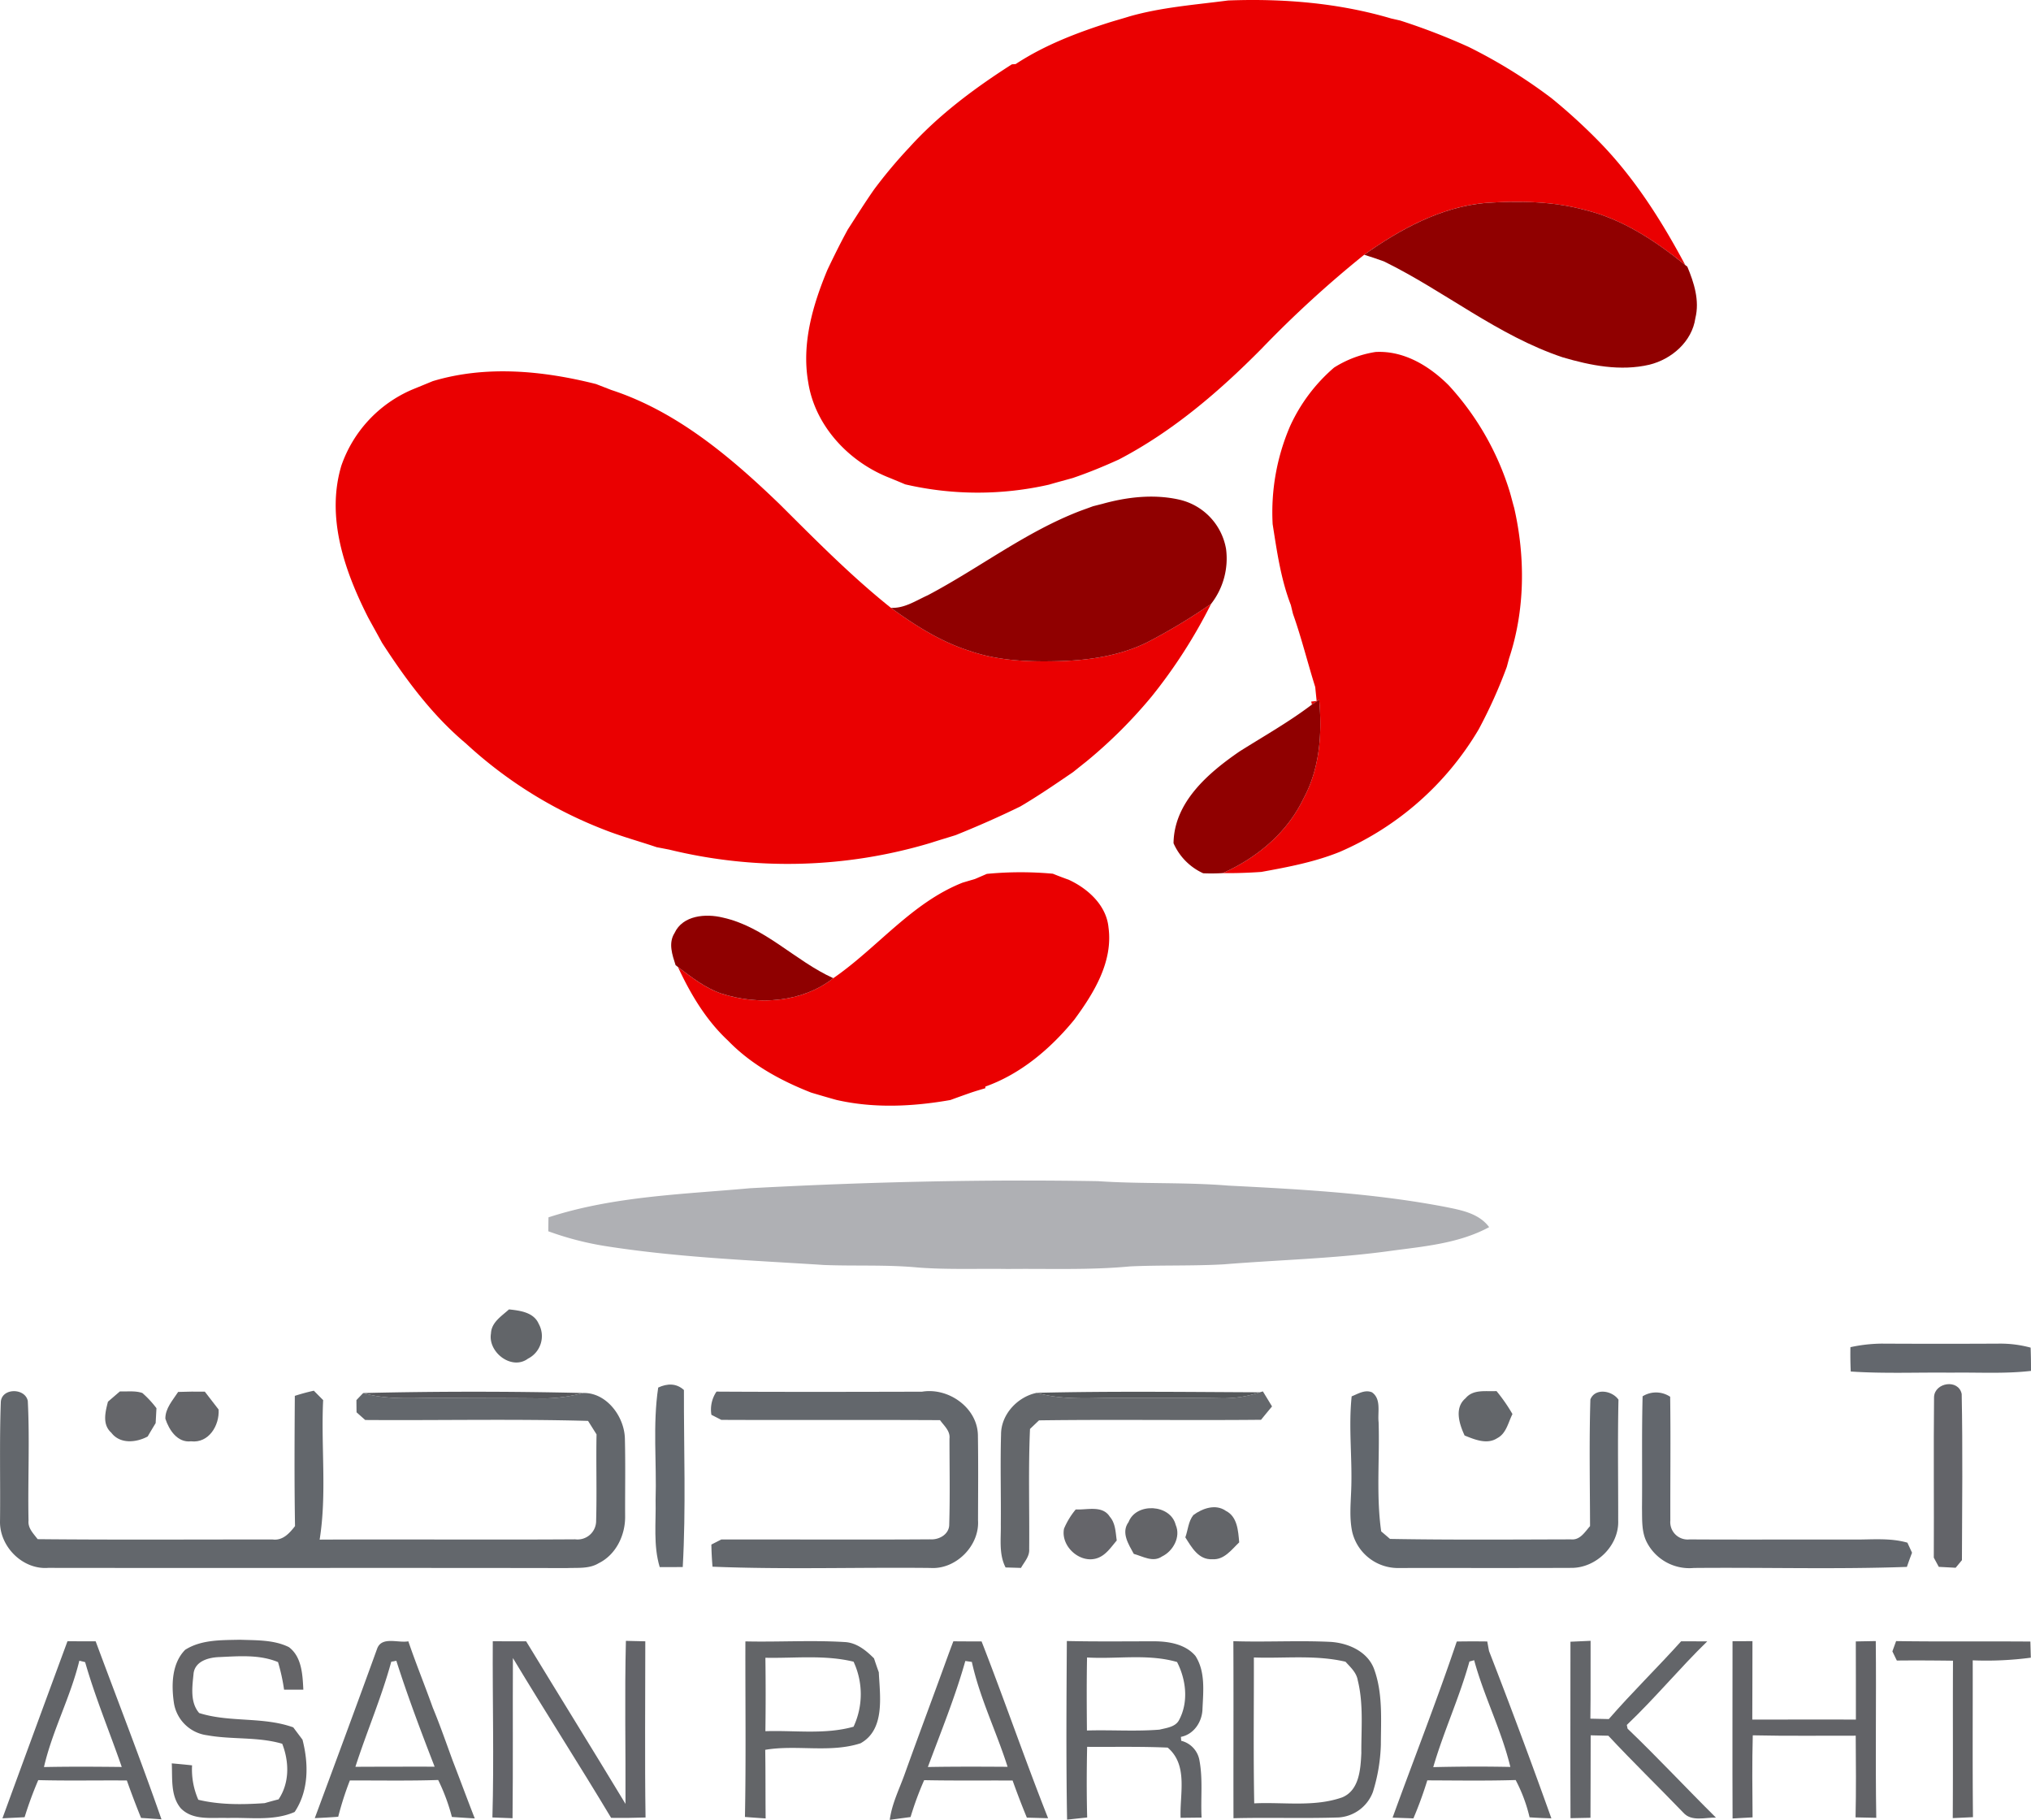 <svg xmlns="http://www.w3.org/2000/svg" width="497.368" height="445.607" viewBox="0 0 497.368 445.607">
  <g id="ap" transform="translate(-335.184 -118.723)">
    <g id="_ea0001ff" data-name="#ea0001ff">
      <path id="Path_260" data-name="Path 260" d="M611.81,122.73c7.87-2.24,16.04-2.83,24.12-3.89,13.42-.51,27.03.59,39.94,4.41.55.12,1.65.38,2.2.5a157.471,157.471,0,0,1,16.76,6.46,126.8,126.8,0,0,1,20.32,12.57,139.444,139.444,0,0,1,11.03,10.01c8.94,8.97,15.78,19.72,21.71,30.84-7.33-5.94-15.38-11.28-24.67-13.52-7.91-2.14-16.2-2.23-24.32-1.69-10.93,1.02-20.83,6.44-29.64,12.68a268.567,268.567,0,0,0-25.15,23.02c-10.39,10.5-21.78,20.26-34.94,27.12-3.7,1.68-7.45,3.23-11.29,4.53-1.94.55-3.88,1.05-5.8,1.62a78.764,78.764,0,0,1-35.23-.07c-1.25-.54-2.51-1.05-3.76-1.57-9.98-3.86-18.37-12.74-20-23.53-1.62-9.39,1.13-18.8,4.71-27.41,1.59-3.34,3.23-6.66,5.01-9.91,2.12-3.28,4.19-6.59,6.43-9.79a118.275,118.275,0,0,1,8.59-10.25c7.28-8.05,16.03-14.55,25.14-20.38.23-.02.7-.05.94-.07,7.12-4.68,15.15-7.73,23.24-10.29C608.69,123.65,610.25,123.22,611.81,122.73Z" fill="#ea0001"/>
      <path id="Path_261" data-name="Path 261" d="M661.88,208.73a26.65,26.65,0,0,1,10.14-3.82c6.95-.38,13.15,3.39,17.92,8.14a67.979,67.979,0,0,1,14.97,26.11c.38,1.29.69,2.59,1.07,3.89,2.77,12.07,2.69,25.06-1.24,36.88-.14.52-.42,1.57-.56,2.09a119.836,119.836,0,0,1-6.88,15.29,73.236,73.236,0,0,1-34.04,30.01c-6.17,2.49-12.69,3.72-19.19,4.9-3.15.22-6.3.33-9.45.29,8.32-3.7,15.73-9.84,19.72-18.16,4.06-7.41,4.65-16.06,3.89-24.32l-1.77,1.21-.18-.73,1.33-.15c-.08-.85-.26-2.55-.34-3.41-1.87-5.94-3.35-12.01-5.44-17.89-.14-.54-.4-1.64-.53-2.18-2.46-6.36-3.41-13.14-4.46-19.83a53.322,53.322,0,0,1,4.27-23.98A41.722,41.722,0,0,1,661.88,208.73Z" fill="#ea0001"/>
      <path id="Path_262" data-name="Path 262" d="M441.16,212.05c13.03-3.93,26.98-2.57,39.99.71,1.24.49,2.48.96,3.73,1.45,16.02,5.24,29.16,16.35,41.11,27.85,8.84,8.79,17.6,17.7,27.36,25.49,5.95,4.32,12.26,8.34,19.32,10.56,7.14,2.49,14.79,2.71,22.27,2.49,7.23-.24,14.57-1.35,21.12-4.57a143.945,143.945,0,0,0,15.72-9.46,127.031,127.031,0,0,1-14.51,22.62,117.7,117.7,0,0,1-16.13,16.06c-1.06.83-2.11,1.68-3.16,2.52-4.25,2.9-8.49,5.81-12.93,8.42-5.19,2.54-10.49,4.87-15.86,7.03-2.05.64-4.11,1.25-6.15,1.91a121.9,121.9,0,0,1-63.96,1.63c-1.03-.2-2.05-.4-3.07-.59-4.3-1.46-8.69-2.64-12.91-4.31a106.523,106.523,0,0,1-33.84-21.11c-8.24-6.91-14.72-15.67-20.53-24.65-1.13-2.1-2.3-4.16-3.43-6.25-5.72-11.31-10.31-24.4-6.53-37.08a31.435,31.435,0,0,1,17.28-18.62C437.75,213.45,439.45,212.76,441.16,212.05Z" fill="#ea0001"/>
      <path id="Path_263" data-name="Path 263" d="M573.95,333.95c.96-.41,1.93-.83,2.9-1.25a86.478,86.478,0,0,1,16.17-.04c1.3.54,2.63,1.02,3.97,1.52,4.69,2.19,9.16,6.26,9.66,11.69,1.12,8.4-3.62,16.07-8.39,22.54-5.78,7.07-13.09,13.29-21.77,16.37l-.02.41c-1.11.32-2.22.65-3.31,1.01q-2.64.915-5.23,1.87c-9.23,1.62-18.72,2.08-27.91-.02-2.07-.57-4.11-1.18-6.15-1.78-7.5-2.93-14.74-6.89-20.38-12.72-5.39-5.01-9.21-11.42-12.28-18.05,3.33,2.51,6.67,5.16,10.67,6.52,9.06,2.91,19.67,2.22,27.37-3.78,10.81-7.45,19.17-18.45,31.66-23.39C571.92,334.55,572.93,334.25,573.95,333.95Z" fill="#ea0001"/>
    </g>
    <g id="_900000ff" data-name="#900000ff">
      <path id="Path_264" data-name="Path 264" d="M669.26,181.1c8.81-6.24,18.71-11.66,29.64-12.68,8.12-.54,16.41-.45,24.32,1.69,9.29,2.24,17.34,7.58,24.67,13.52l.5.38c1.65,3.95,3.04,8.3,1.97,12.61-.82,5.75-5.8,10.06-11.25,11.4-7.09,1.66-14.41.21-21.26-1.81-15.86-5.31-28.88-16.19-43.75-23.48C672.49,182.16,670.88,181.59,669.26,181.1Z" fill="#900000"/>
      <path id="Path_265" data-name="Path 265" d="M605.1,242.11c6.12-1.71,12.68-2.46,18.94-1.03a15,15,0,0,1,11.39,12.06,18.055,18.055,0,0,1-3.65,13.43,143.945,143.945,0,0,1-15.72,9.46c-6.55,3.22-13.89,4.33-21.12,4.57-7.48.22-15.13,0-22.27-2.49-7.06-2.22-13.37-6.24-19.32-10.56,3.32.18,6.13-1.77,9.03-3.07,12.62-6.65,24.03-15.58,37.45-20.7,1-.36,2.01-.73,3.02-1.1C603.41,242.54,604.54,242.25,605.1,242.11Z" fill="#900000"/>
      <path id="Path_266" data-name="Path 266" d="M638.72,302.73c5.96-3.76,12.12-7.22,17.74-11.49l1.77-1.21c.76,8.26.17,16.91-3.89,24.32-3.99,8.32-11.4,14.46-19.72,18.16a47.883,47.883,0,0,1-4.79.04,14.49,14.49,0,0,1-7.26-7.35C622.69,315.14,631.09,307.98,638.72,302.73Z" fill="#900000"/>
    </g>
    <g id="_8f0000ff" data-name="#8f0000ff">
      <path id="Path_267" data-name="Path 267" d="M500.37,347.19c2.01-4.38,7.69-4.81,11.82-3.79,10.31,2.27,17.66,10.59,27.06,14.84-7.7,6-18.31,6.69-27.37,3.78-4-1.36-7.34-4.01-10.67-6.52l-.58-.44C499.82,352.53,498.8,349.67,500.37,347.19Z" fill="#8f0000"/>
    </g>
    <g id="_afb0b4ff" data-name="#afb0b4ff">
      <path id="Path_268" data-name="Path 268" d="M518.87,409.67c28.35-1.53,56.76-2.21,85.16-1.73,10.65.72,21.34.22,31.99,1.09,17.74.9,35.55,1.86,53.04,5.2,3.9.79,8.27,1.55,10.8,4.97-7.33,3.96-15.79,4.7-23.91,5.78-13.59,1.91-27.33,2.21-41,3.32-7.65.44-15.33.16-22.98.51-9.97.94-19.99.52-29.98.63-7.31-.12-14.64.2-21.94-.35-7.64-.73-15.33-.33-22.99-.62-18.04-1.16-36.16-1.85-54.04-4.7a75.394,75.394,0,0,1-13.56-3.56c0-1.14.02-2.28.04-3.41C485.42,411.62,502.33,411.17,518.87,409.67Z" fill="#afb0b4"/>
    </g>
    <g id="_626569ff" data-name="#626569ff">
      <path id="Path_269" data-name="Path 269" d="M459.83,439.34c2.68.29,6.04.69,7.27,3.52a6.187,6.187,0,0,1-2.62,8.54c-3.99,2.96-9.86-1.58-9.06-6.18C455.52,442.5,458.03,440.98,459.83,439.34Z" fill="#626569"/>
    </g>
    <g id="_63676dff" data-name="#63676dff">
      <path id="Path_270" data-name="Path 270" d="M788.33,448.59a37.573,37.573,0,0,1,7.63-.87q14.5.075,29.02,0a28.3,28.3,0,0,1,7.48.98q.105,2.835.09,5.7c-6.5.75-13.05.32-19.57.43-8.19-.1-16.4.27-24.57-.28Q788.275,451.565,788.33,448.59Z" fill="#63676d"/>
      <path id="Path_271" data-name="Path 271" d="M737.44,460.62a6.229,6.229,0,0,1,6.75.11c.14,10.1.01,20.19.04,30.29a4.258,4.258,0,0,0,4.7,4.64c13.35.08,26.71,0,40.07.03,4.43.06,8.95-.48,13.29.77.28.62.85,1.84,1.13,2.46-.44,1.15-.86,2.3-1.26,3.47-17.38.62-34.79.1-52.17.26a11.718,11.718,0,0,1-11.43-6.12c-1.43-2.61-1.21-5.68-1.27-8.55C737.38,478.86,737.2,469.74,737.44,460.62Z" fill="#63676d"/>
    </g>
    <g id="_63686eff" data-name="#63686eff">
      <path id="Path_272" data-name="Path 272" d="M496.37,458.48c2.18-1.02,4.44-1.11,6.3.6-.04,14.44.52,28.92-.29,43.34-1.89.02-3.77.04-5.64.02-1.61-5.32-.88-10.91-1.01-16.38C496.02,476.87,495,467.6,496.37,458.48Z" fill="#63686e"/>
    </g>
    <g id="_636469ff" data-name="#636469ff">
      <path id="Path_273" data-name="Path 273" d="M808.81,460.79c.15-3.57,5.99-4.49,6.77-.74.27,13.55.11,27.13.06,40.69-.39.46-1.16,1.39-1.54,1.86-1.39-.08-2.77-.15-4.13-.22-.31-.57-.92-1.69-1.22-2.26C808.82,487.01,808.67,473.9,808.81,460.79Z" fill="#636469"/>
      <path id="Path_274" data-name="Path 274" d="M455.86,520.6c2.72.01,5.44.02,8.17.01,8.08,13.29,16.29,26.5,24.33,39.81.06-13.31-.23-26.62.1-39.92,1.58.03,3.16.07,4.75.11.01,14.38-.15,28.76.06,43.14q-4.23.15-8.43.09c-7.87-13.14-16.16-26.01-24.05-39.13-.07,13.07.05,26.14-.09,39.22-1.65-.07-3.29-.14-4.93-.19C456.18,549.36,455.77,534.98,455.86,520.6Z" fill="#636469"/>
    </g>
    <g id="_63676cff" data-name="#63676cff">
      <path id="Path_275" data-name="Path 275" d="M335.38,462.12c.09-3.59,5.95-3.64,6.61-.36.5,9.75-.02,19.54.18,29.3-.19,1.86,1.21,3.17,2.23,4.54,19.18.19,38.38.06,57.57.08,2.46.31,4.1-1.52,5.46-3.28-.18-10.63-.12-21.27-.05-31.89,1.53-.49,3.08-.92,4.66-1.26.75.76,1.51,1.53,2.28,2.3-.56,11.37.94,22.88-.86,34.16,20.87-.11,41.73.07,62.6-.07a4.545,4.545,0,0,0,5.11-4.58c.2-7.03-.04-14.08.1-21.12-.7-1.1-1.39-2.21-2.08-3.3-18.18-.5-36.38-.09-54.57-.22-.72-.63-1.42-1.26-2.12-1.88-.02-1-.03-2-.03-2.99.55-.58,1.1-1.16,1.66-1.73,6.47,1.88,13.25,1.06,19.89,1.18,7.99.08,15.99.03,23.98.13a37.044,37.044,0,0,0,9.92-1.32c5.71-.2,10.14,5.68,10.29,11.1.16,6.37.03,12.74.06,19.1.06,4.61-2.24,9.4-6.48,11.48-2.33,1.42-5.16,1.07-7.75,1.19-42.35-.08-84.7.01-127.04-.05-6.32.49-12.03-5.31-11.81-11.57C335.3,481.42,335.03,471.75,335.38,462.12Z" fill="#63676c"/>
      <path id="Path_276" data-name="Path 276" d="M509.4,465.15a7.8,7.8,0,0,1,1.25-5.68c16.78.1,33.56.06,50.33.02,6.42-1.07,13.48,3.85,13.68,10.54.11,6.99.05,13.98.03,20.97.39,6.21-5.41,12.05-11.63,11.65-17.79-.2-35.61.41-53.39-.31-.15-1.81-.25-3.62-.28-5.42.61-.31,1.82-.93,2.43-1.24,17.04-.04,34.08.08,51.13-.04,2.21.17,4.75-1.25,4.69-3.72.21-6.97.06-13.95.06-20.93.23-1.89-1.33-3.15-2.31-4.53-17.85-.1-35.71.01-53.56-.07C511.22,466.08,510,465.46,509.4,465.15Z" fill="#63676c"/>
    </g>
    <g id="_65666aff" data-name="#65666aff">
      <path id="Path_277" data-name="Path 277" d="M364.55,459.42c1.82.08,3.74-.22,5.5.39a24.826,24.826,0,0,1,3.45,3.72c-.05.91-.15,2.74-.2,3.66q-.99,1.62-1.95,3.27c-2.81,1.51-6.78,1.9-8.91-.93-2.26-2.01-1.47-5.05-.82-7.59C362.6,461.1,363.57,460.26,364.55,459.42Z" fill="#65666a"/>
    </g>
    <g id="_646569ff" data-name="#646569ff">
      <path id="Path_278" data-name="Path 278" d="M378.81,459.55q3.255-.12,6.53-.07c1.13,1.46,2.24,2.92,3.38,4.38.24,3.87-2.4,8.3-6.76,7.78-3.33.39-5.39-2.79-6.28-5.54C375.65,463.56,377.51,461.56,378.81,459.55Z" fill="#646569"/>
    </g>
    <g id="_62676dff" data-name="#62676dff">
      <path id="Path_279" data-name="Path 279" d="M666.19,460.63c1.57-.62,3.23-1.71,4.97-.99,2.35,1.65,1.35,4.9,1.63,7.35.28,8.89-.62,17.86.63,26.7.71.61,1.44,1.22,2.16,1.85,14.78.26,29.57.15,44.35.11,2.21.22,3.38-1.83,4.64-3.25-.03-10.34-.23-20.69.08-31.01,1.13-2.87,5.31-2.21,6.88.05-.22,9.85-.05,19.7-.07,29.56.26,6.17-5.39,11.67-11.47,11.63-14.01.06-28.01.01-42.02.03a11.536,11.536,0,0,1-11.63-8.78c-.71-3.26-.41-6.62-.28-9.92C666.42,476.18,665.37,468.4,666.19,460.63Z" fill="#62676d"/>
    </g>
    <g id="_63666aff" data-name="#63666aff">
      <path id="Path_280" data-name="Path 280" d="M694.09,461.09c1.88-2.27,4.99-1.6,7.57-1.75a41.274,41.274,0,0,1,3.91,5.63c-1.05,2.05-1.5,4.75-3.73,5.9-2.5,1.63-5.52.34-7.99-.65C692.54,467.4,691.27,463.45,694.09,461.09Z" fill="#63666a"/>
    </g>
    <g id="_57585cff" data-name="#57585cff">
      <path id="Path_281" data-name="Path 281" d="M424.13,459.82c17.91-.43,35.88-.43,53.79-.01a37.044,37.044,0,0,1-9.92,1.32c-7.99-.1-15.99-.05-23.98-.13C437.38,460.88,430.6,461.7,424.13,459.82Z" fill="#57585c"/>
    </g>
    <g id="_64676bff" data-name="#64676bff">
      <path id="Path_282" data-name="Path 282" d="M580.33,469.99c-.03-4.94,4.07-9.28,8.75-10.22,6.83,1.96,13.96,1.15,20.95,1.23,8.01.01,16.01-.06,24.02.09a28.028,28.028,0,0,0,9.65-1.45l.75-.22c.75,1.22,1.49,2.44,2.24,3.68q-1.35,1.62-2.69,3.27c-18.12.18-36.25-.11-54.37.14-.74.7-1.48,1.4-2.21,2.11-.43,9.81-.11,19.62-.2,29.43.13,1.78-1.21,3.14-2.01,4.59-1.27-.04-2.52-.08-3.77-.11-1.69-3.27-1.1-7.02-1.17-10.55C580.34,484.65,580.12,477.32,580.33,469.99Z" fill="#64676b"/>
    </g>
    <g id="_55585bff" data-name="#55585bff">
      <path id="Path_283" data-name="Path 283" d="M589.08,459.77c18.19-.44,36.42-.21,54.62-.13a28.028,28.028,0,0,1-9.65,1.45c-8.01-.15-16.01-.08-24.02-.09C603.04,460.92,595.91,461.73,589.08,459.77Z" fill="#55585b"/>
    </g>
    <g id="_65656aff" data-name="#65656aff">
      <path id="Path_284" data-name="Path 284" d="M598.62,488.32c2.79.16,6.54-1.08,8.34,1.78,1.41,1.62,1.41,3.82,1.7,5.83-1.37,1.59-2.58,3.5-4.63,4.27-4.24,1.58-9.15-2.8-8.28-7.17A18.814,18.814,0,0,1,598.62,488.32Z" fill="#65656a"/>
    </g>
    <g id="_636468ff" data-name="#636468ff">
      <path id="Path_285" data-name="Path 285" d="M611.56,491.4c1.88-4.85,10.28-4.38,11.54.71,1.29,2.93-.63,6.43-3.36,7.73-2.21,1.53-4.7-.04-6.91-.64C611.55,496.83,609.66,494,611.56,491.4Z" fill="#636468"/>
    </g>
    <g id="_636569ff" data-name="#636569ff">
      <path id="Path_286" data-name="Path 286" d="M627.43,489.69c2.22-1.64,5.45-2.79,7.95-1.02,2.85,1.42,3.02,4.93,3.27,7.71-1.86,1.77-3.68,4.34-6.57,4.13-3.37.21-5.09-2.92-6.62-5.35C626.11,493.35,626.19,491.23,627.43,489.69Z" fill="#636569"/>
      <path id="Path_287" data-name="Path 287" d="M746.87,520.61c2.13.01,4.26,0,6.4.01-6.79,6.61-12.83,13.95-19.7,20.47.05.23.14.68.19.91,7.39,7.08,14.37,14.58,21.64,21.78-2.63-.07-5.98,1.05-7.98-1.2-6.09-6.33-12.39-12.44-18.37-18.85-1.46-.04-2.9-.07-4.33-.1-.04,6.73.01,13.46-.05,20.19-1.64.03-3.27.06-4.89.1-.06-14.41-.01-28.81-.01-43.21,1.64-.08,3.28-.15,4.93-.22-.03,6.35.04,12.71-.05,19.06,1.49.03,3,.06,4.51.1C734.85,533.11,741.07,527.06,746.87,520.61Z" fill="#636569"/>
    </g>
    <g id="_646467ff" data-name="#646467ff">
      <path id="Path_288" data-name="Path 288" d="M380.53,522.69c3.98-2.53,8.9-2.35,13.44-2.46,4,.15,8.29-.02,11.97,1.81,3.18,2.4,3.34,6.79,3.53,10.42-1.58-.01-3.15-.01-4.72-.01a46.948,46.948,0,0,0-1.48-6.75c-4.52-1.88-9.53-1.45-14.3-1.23-2.57.07-5.92.92-6.37,3.91-.31,3.22-.95,7.13,1.36,9.79,7.45,2.37,15.6.84,23.04,3.51.75,1,1.5,2,2.26,3.01,1.52,5.88,1.58,12.48-1.92,17.71-5.18,2.27-10.92,1.29-16.39,1.47-3.87-.16-8.49.7-11.49-2.37-2.56-3.05-2.02-7.31-2.21-11,1.66.14,3.32.3,4.97.48a18.441,18.441,0,0,0,1.53,8.43c5.32,1.27,10.81,1.2,16.24.83,1.13-.33,2.26-.64,3.41-.93,2.72-4.04,2.62-9.19.9-13.61-5.98-1.76-12.28-.98-18.36-2.08a9.463,9.463,0,0,1-8.19-8.07C377.14,531.21,377.26,526,380.53,522.69Z" fill="#646467"/>
    </g>
    <g id="_626468ff" data-name="#626468ff">
      <path id="Path_289" data-name="Path 289" d="M351.71,520.59c2.29.02,4.59.02,6.9.02,5.39,14.52,11.02,28.96,16.12,43.59-1.67-.12-3.33-.24-5-.34q-1.845-4.545-3.48-9.17c-7.23-.06-14.47.1-21.7-.09a91.366,91.366,0,0,0-3.34,9.08c-1.81.1-3.63.18-5.43.27q7.935-21.69,15.93-43.36m2.9,4.77c-2.15,8.91-6.6,17.09-8.66,26.04,6.35-.13,12.7-.09,19.05-.02-2.97-8.57-6.47-16.96-8.97-25.67C355.68,525.62,354.97,525.44,354.61,525.36Z" fill="#626468"/>
      <path id="Path_290" data-name="Path 290" d="M596.5,564.28c-.26-14.58-.15-29.16-.06-43.74,7.16.16,14.32.07,21.48.07,3.56.02,7.59.72,10.01,3.58,2.46,3.82,1.93,8.6,1.73,12.91-.05,3.15-2.05,6.28-5.29,6.91l.08.96a5.978,5.978,0,0,1,4.48,4.89c.85,4.58.26,9.28.51,13.91l-5.14.06c-.25-5.79,1.91-12.88-3.16-17.19-6.57-.3-13.16-.14-19.73-.19-.12,5.76-.14,11.53.01,17.3-1.65.17-3.29.35-4.92.53m4.89-39.71c-.12,5.96-.08,11.92-.03,17.88,5.92-.18,11.86.26,17.77-.21,1.71-.43,3.98-.64,4.84-2.44,2.31-4.39,1.67-9.82-.54-14.12C616.27,523.61,608.73,525.01,601.39,524.57Z" fill="#626468"/>
    </g>
    <g id="_636568ff" data-name="#636568ff">
      <path id="Path_291" data-name="Path 291" d="M427.55,522.39c1.15-3.07,5.17-1.3,7.63-1.78,1.86,5.46,4.05,10.81,5.99,16.25,1.79,4.31,3.31,8.72,4.92,13.1,1.81,4.66,3.53,9.36,5.36,14.02-1.88-.12-3.74-.23-5.6-.36a47.772,47.772,0,0,0-3.36-9.05c-7.21.23-14.42.1-21.63.11a77.254,77.254,0,0,0-2.85,8.89c-1.92.15-3.83.25-5.74.34,5.13-13.83,10.26-27.66,15.28-41.52m3.45,3.22c-2.39,8.75-6,17.1-8.78,25.73q9.705-.045,19.4-.03c-3.33-8.57-6.58-17.19-9.38-25.94Z" fill="#636568"/>
      <path id="Path_292" data-name="Path 292" d="M517.72,520.63c8.1.19,16.21-.33,24.3.16,2.92.14,5.22,2.02,7.2,4,.37,1.13.76,2.26,1.17,3.4.28,5.82,1.6,14.02-4.47,17.39-7.52,2.43-15.63.29-23.34,1.6.09,5.6.04,11.2.1,16.8q-2.55-.165-5.07-.36c.28-14.33.07-28.66.11-42.99m4.9,4.01q.12,8.985,0,17.98c7.19-.25,14.56.88,21.59-1.1a18.82,18.82,0,0,0,0-15.92C537.13,523.88,529.81,524.79,522.62,524.64Z" fill="#636568"/>
    </g>
    <g id="_636467ff" data-name="#636467ff">
      <path id="Path_293" data-name="Path 293" d="M567.1,524.77c.51-1.4,1.02-2.78,1.55-4.16,2.29.02,4.6.03,6.91.02,5.61,14.36,10.62,28.96,16.29,43.3-1.74-.05-3.47-.1-5.2-.14q-1.86-4.515-3.49-9.09c-7.22-.04-14.45.06-21.66-.09a78.127,78.127,0,0,0-3.33,9.03c-1.7.23-3.41.45-5.09.69.52-4.04,2.42-7.68,3.75-11.48,3.37-9.38,6.88-18.71,10.27-28.08m4.48.66c-2.49,8.84-5.98,17.35-9.17,25.96,6.5-.12,13.01-.09,19.52-.05-2.73-8.62-6.81-16.82-8.75-25.68C572.78,525.6,571.98,525.49,571.58,525.43Z" fill="#636467"/>
      <path id="Path_294" data-name="Path 294" d="M676.21,563.79c5.22-14.38,10.83-28.63,15.72-43.13q3.72-.06,7.47-.01c.1.58.32,1.76.43,2.34q7.92,20.385,15.27,40.97c-1.79-.06-3.56-.12-5.34-.25a38.045,38.045,0,0,0-3.41-9.13c-7.21.22-14.43.1-21.64.08a94.246,94.246,0,0,1-3.4,9.31c-1.71-.07-3.41-.12-5.1-.18m18.82-38.23c-2.43,8.79-6.31,17.11-8.86,25.86,6.29-.15,12.59-.18,18.88-.05-2.16-8.97-6.45-17.24-8.86-26.13Z" fill="#636467"/>
    </g>
    <g id="_626366ff" data-name="#626366ff">
      <path id="Path_295" data-name="Path 295" d="M637.22,520.58c7.92.26,15.86-.21,23.79.17,4.27.27,8.98,2.28,10.63,6.54,2.22,5.97,1.72,12.45,1.7,18.71a42.912,42.912,0,0,1-1.95,11.51,9.634,9.634,0,0,1-8.36,6.23c-8.59.28-17.19-.03-25.78.19-.04-14.45.04-28.9-.03-43.35m5.11,39.71c7.17-.35,14.65.96,21.56-1.47,4.18-1.74,4.48-6.93,4.67-10.8-.04-5.95.57-12.04-.88-17.87-.31-1.9-1.78-3.19-3-4.54-7.37-1.73-14.96-.77-22.44-1.04C642.27,536.48,642.1,548.39,642.33,560.29Z" fill="#626366"/>
      <path id="Path_296" data-name="Path 296" d="M798.61,523.08c.22-.63.68-1.89.91-2.52,10.96.16,21.92.02,32.88.11.03.98.08,2.96.11,3.95a82.587,82.587,0,0,1-14.23.65c.03,12.8-.07,25.6.06,38.4-1.66.08-3.31.16-4.95.23.09-12.84-.01-25.69.06-38.54-4.59-.06-9.17-.09-13.75-.04C799.42,524.76,798.88,523.64,798.61,523.08Z" fill="#626366"/>
    </g>
    <g id="_626367ff" data-name="#626367ff">
      <path id="Path_297" data-name="Path 297" d="M759.47,563.99c-.06-14.47-.01-28.93-.01-43.4,1.62,0,3.24-.01,4.88-.02-.02,6.4,0,12.81-.04,19.21,8.45.01,16.91-.05,25.37-.01-.03-6.38.03-12.76-.02-19.13l4.89-.09c.15,14.43-.12,28.86.12,43.28-1.7-.04-3.39-.07-5.07-.11.15-6.67.09-13.34.04-20-8.41-.02-16.81.1-25.21-.09-.18,6.7-.11,13.39-.05,20.09Z" fill="#626367"/>
    </g>
  </g>
</svg>
